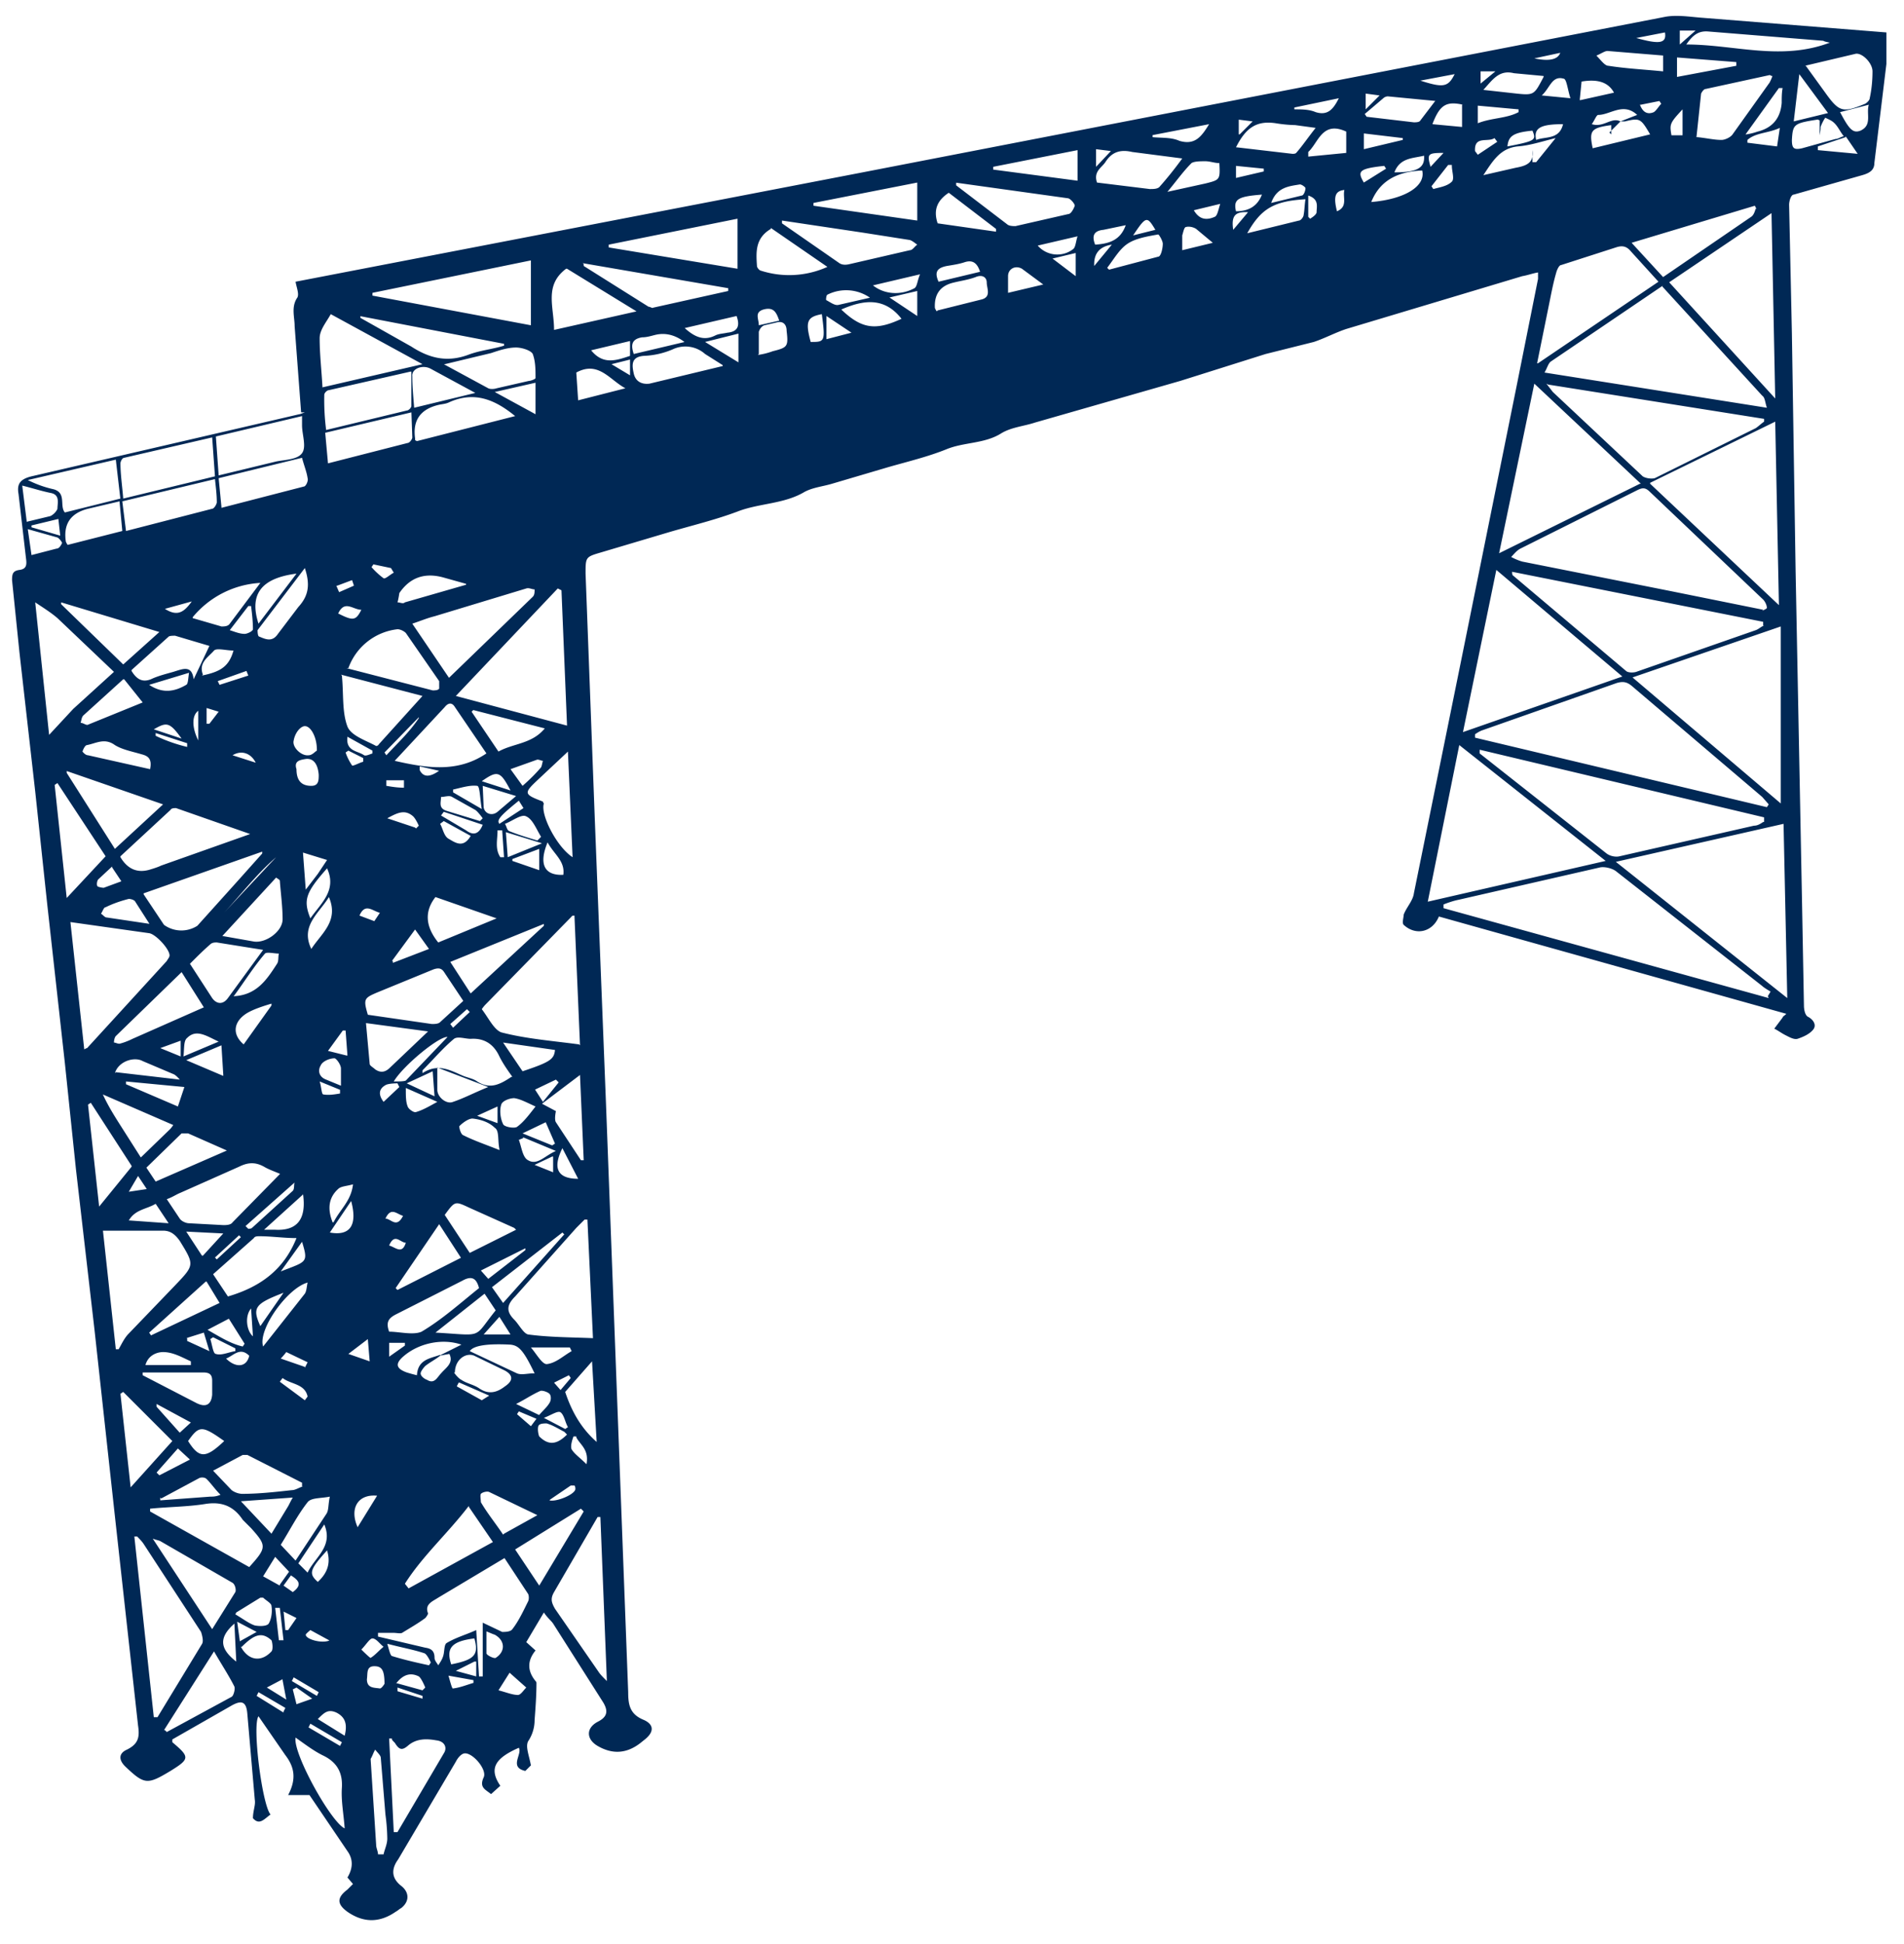 <svg xmlns="http://www.w3.org/2000/svg" viewBox="0 0 20.55 20.98" xmlns:v="https://vecta.io/nano"><path d="M3.25 4.45l-.07-.93c0-.1-.04-.21.03-.31.02-.04-.01-.11-.02-.17l6.12-1.18 6.4-1.24 2.27-.44c.12-.02.25 0 .37.01l2.01.16v.34l-.13 1.07c0 .08-.06.11-.13.13l-.74.21c-.03 0-.05.07-.05.11l.03 1.39.04 2.56.07 3.61.02 1.08c0 .04.01.1.04.12.06.03.1.09.06.14s-.11.08-.17.1c-.04.01-.09-.02-.13-.04s-.08-.05-.12-.07l.09-.12c0-.01.02-.02.04-.04l-3.75-1.05c-.07.17-.25.21-.38.09-.02-.02 0-.08 0-.11.03-.08.1-.15.11-.23l.53-2.61.58-2.87.23-1.15v-.07c-.06.01-.11.03-.17.04l-.7.21-1.2.36c-.12.04-.23.1-.35.14l-.52.13-.92.29-1.57.45c-.12.04-.26.05-.37.12-.18.11-.4.09-.59.17-.2.08-.41.13-.62.19l-.61.18c-.1.03-.21.04-.3.09-.22.13-.49.12-.72.21-.24.09-.49.15-.73.22l-.74.22c-.17.05-.17.05-.17.23l.1 2.66.12 3.05.24 6.36c0 .14.02.24.17.3.11.05.11.13.01.21l-.05.04q-.22.17-.46.03c-.12-.07-.13-.19 0-.26.1-.05.12-.11.06-.21l-.54-.85c-.02-.03-.06-.06-.1-.12l-.19.32.1.09c-.09.11-.09.22 0 .33 0 0 .01.01.01.02 0 .13-.01.27-.02.4a.41.41 0 0 1-.07.23c-.03.06.01.15.03.26l-.06.06c-.18-.04-.03-.18-.07-.25-.25.11-.33.22-.2.41l-.1.09c-.06-.05-.13-.07-.08-.18.04-.08-.11-.26-.2-.26-.04 0-.08.05-.1.09l-.62 1.05-.02.03q-.09.15.05.26c.09.07.09.17 0 .24-.02.01-.04.03-.06.04q-.26.18-.52 0c-.11-.08-.12-.15 0-.24l.06-.06-.06-.07c.06-.1.06-.19.01-.27l-.42-.62h-.23c.09-.17.07-.3-.03-.43l-.29-.42c-.07.1.04.96.13 1.06-.07.05-.12.12-.19.04 0-.08.03-.14.02-.2l-.08-.92c-.01-.14-.06-.16-.18-.09l-.63.36v.03c.19.16.19.18-.02.31h0c-.25.15-.28.15-.49-.05-.07-.07-.07-.14.02-.18.12-.06.14-.13.12-.26l-.25-2.26-.22-2.01-.2-1.73-.12-1.15-.19-1.71-.13-1.22-.17-1.5-.08-.78c0-.07.01-.1.08-.11.08-.01.08-.06.07-.13L.2 5.33c-.02-.11.02-.16.14-.19l2.89-.67c.01 0 .03-.01.06-.02zm1.5 10.18c-.05.04-.11.07-.16.11-.02.02-.05.06-.05.08 0 .03.04.06.07.07.08.05.11-.03.15-.07.05-.06.14-.11.09-.21l-.11.02.24-.12c-.2-.07-.46-.02-.63.13-.09.08-.07.13.04.17a1.64 1.64 0 0 0 .11.03c.01-.17.14-.18.25-.22zM17.49 1.31l.18-.07c-.15-.14-.29 0-.42 0-.02 0-.04.06-.07.1.13.04.21-.08.31-.03l-.12.12.02.02v-.1c-.22.03-.24.06-.2.25l.62-.15c-.1-.17-.11-.18-.27-.14h-.06zm1.59 9.44l.03-.05s-.07-.04-.09-.06L17.44 9.4c-.04-.03-.12-.05-.17-.04l-1.53.35c-.05.01-.11.03-.16.05v.04l3.51.97zM17.44 9.3l1.85 1.47-.04-1.88-1.81.41zm-1.52-1.38v.04l3.15.75.02-.03-.07-.08-1.41-1.2c-.05-.04-.09-.05-.16-.03L16 7.88c-.03.01-.06.03-.09.05zm3.1-1.33s.05-.02.05-.03c0-.03-.02-.07-.04-.09l-1.22-1.16c-.05-.05-.08-.05-.14-.02l-1.26.63c-.04.02-.07.06-.1.09a.61.61 0 0 0 .12.05l1.61.32.99.2zm-3.61 3.14l1.92-.44-1.58-1.25-.34 1.69zm3.81-2.97l-1.6.55 1.6 1.36V6.76zm-1.27-3.68l-1.21.82c-.03.02-.04.07-.07.12l2.4.38c-.02-.06-.02-.11-.05-.13l-1.08-1.18zM15.79 7.9l1.72-.6-1.36-1.15-.36 1.75zm3.25.97v-.05l-3.07-.73v.04l1.37 1.08c.04.03.1.04.14.03l1.45-.33c.04 0 .07-.02.1-.04zm-1.23-3.65l1.39 1.31-.04-1.98-1.35.66zm-.1 0l-1.15-1.08-.38 1.83 1.52-.75zm1.32 1.53v-.04l-2.71-.54s0 .04.01.04l1.22 1.03c.02.02.08.02.11.01l1.29-.45c.03-.01.06-.04.09-.05zm-1.02-3.71l1.15 1.26-.04-2-1.11.75zm-1.32 1.1l.07.09.97.91c.03.02.09.03.13.02l1.09-.54c.03-.02.06-.05.09-.07v-.03l-2.33-.37zM6.12 7.83l-.06-1.46-.04-.02-1.1 1.16 1.2.32zm.14 3.45l-.06-1.4s-.03 0-.03.01l-.93.95c-.02.02-.04.05-.04.05.07.09.13.22.21.25.27.07.54.09.84.13zm-5.36.05s.03-.02.04-.02l.86-.94c.01-.02.03-.04.03-.06 0-.07-.15-.23-.22-.24l-.85-.12.15 1.38zm4.55 5.48l-.72.43c-.06.04-.15.07-.11.17 0 .01-.02.04-.03.05-.08.06-.17.11-.25.16-.02.01-.06 0-.09 0h-.17v.04l.51.12c.07.01.1.04.1.11 0 .03.03.06.04.08.02-.03.04-.06.05-.09.02-.05.01-.13.04-.15.1-.06.21-.09.32-.14l.03.5h.04v-.58l.21.1c.03 0 .09 0 .11-.03.07-.09.12-.2.17-.3.01-.02.01-.06 0-.08l-.27-.41zM16.6 3.92l1.3-.88-.3-.33c-.05-.06-.1-.06-.16-.04l-.59.19c-.02 0-.04.04-.05.07-.03.1-.05.2-.07.3l-.14.69zM1.11 13.27l.14 1.29h.03c.03-.05.06-.12.11-.17l.5-.52c.21-.22.21-.22.05-.48-.05-.07-.1-.11-.18-.11h-.65zm5.29 1.17l-.06-1.28h-.03l-.09.09-.66.74c-.09.09-.1.16-.01.25.05.05.1.15.15.16.22.03.45.03.7.04zm-4.73 4.09h.03l.48-.79c.02-.03 0-.1-.01-.13l-.62-.95c-.02-.03-.05-.06-.07-.08h-.03l.21 1.95zM5.73 3.5v-.69l-1.71.35v.03l1.71.32zm-5.35 3l.15 1.43.26-.28.44-.4-.61-.58C.55 6.61.47 6.56.38 6.5zm6.1 9.87h-.03l-.47.81c-.04.07-.03.11.01.18l.47.68c.02.03.04.05.09.1l-.07-1.77zM4.84 7.32l.91-.88c.02-.02.02-.05.02-.08-.03 0-.06-.02-.09-.01l-.99.3c-.08.02-.15.05-.24.08l.4.59zm-1.81 5.35c-.07-.03-.13-.05-.18-.08-.09-.05-.17-.05-.27 0l-.63.28c-.05.02-.09.05-.15.07l.14.21c.02.03.07.05.1.05l.37.02c.03 0 .08 0 .1-.03l.52-.53zM1.3 9.25q.12.2.33.13s.07-.02.11-.04L2.7 9l-.8-.28c-.02 0-.05 0-.06.02l-.54.5zm2.18-5.07l1.08-.25-.99-.54c-.05.09-.12.17-.12.26 0 .17.02.34.03.52zm-1.19.54l-.95.22c-.02 0-.04.04-.04.06 0 .12.02.25.03.38l.99-.24-.03-.42zm-.74 4.93l.22.33a.32.32 0 0 0 .36.01l.45-.5.25-.28v-.02l-1.28.45zm2.14-2.36c.02.2 0 .39.06.55.04.1.2.15.31.21 0 0 .02 0 .03-.02l.47-.52-.88-.23zm-1 9.62c.19-.21.19-.23.02-.42l-.09-.09c-.1-.15-.23-.2-.41-.17-.19.03-.39.03-.59.05v.03l1.07.6zM5 10.8l-.2-.3c-.03-.05-.06-.06-.12-.04l-.61.25c-.14.06-.15.07-.1.24l.69.1c.03 0 .07 0 .09-.02l.24-.22zM3.26 4.49l-.93.22.03.42.62-.15c.1-.02.23-.02.28-.09s0-.2 0-.3v-.1zm4.7-1.6v-.53l-1.39.28v.03l1.39.23zM4.43 4.01l-.88.2c-.02 0-.05.03-.05.05a2.55 2.55 0 0 0 .02.38l.87-.21c.02 0 .05-.03.05-.05v-.37zm-.69 3.2l.93.24c.02 0 .06 0 .07-.02v-.08l-.36-.52c-.02-.02-.06-.04-.09-.04a.64.64 0 0 0-.53.42zm15.22-4.95l-.02-.04-1.33.4.34.37.95-.65c.03-.02.04-.06.05-.09zM5.25 8.13l-.34-.5c-.03-.05-.07-.05-.11 0l-.54.58c.35.08.68.13.99-.08zM1.24 9.16l.52-.48-1.04-.36v.02l.52.82zm2.99 9.6H4.2l.05 1.01h.04l.5-.85c.04-.06.01-.13-.08-.14-.11-.02-.22-.02-.31.06-.06.05-.09.04-.13-.02-.01-.02-.03-.03-.04-.05zM18.32 1.48c.1.01.18.03.26.03.04 0 .1-.03.12-.06l.4-.56c.01-.02.02-.04.03-.07-.02 0-.02-.01-.03-.01l-.69.15c-.02 0-.04.03-.05.05l-.05.47zm-9.88.9v.03l.62.43c.03.02.07.02.11.01l.65-.15c.03 0 .05-.04.08-.06-.03-.02-.05-.04-.08-.05l-.51-.08-.87-.13zm1.88-.41V2l.55.42c.02.02.07.02.09.02l.57-.13c.03 0 .06-.06.07-.09 0-.02-.04-.07-.07-.08l-1.22-.17zm-4.21.93c-.24.18-.13.41-.13.66l.89-.2-.75-.46zM2.32 5.17l-1 .24.04.32.93-.24c.02 0 .05-.05.05-.07 0-.08-.01-.16-.02-.25zm.88 8.19c-.14 0-.27-.02-.4-.02-.02 0-.05 0-.06.02l-.44.39.16.24c.34-.1.6-.28.74-.63zM1.3 5.39l-.05-.43-.95.22c.1.05.19.08.28.1.14.04.06.18.12.25l.6-.15zm3.14-.94l-.93.22.03.33.86-.22c.02 0 .05-.04.05-.06l-.01-.28zm-2.8 12.14l.65.99.25-.4c.01-.02 0-.08-.03-.1l-.78-.45c-.02-.01-.04-.01-.09-.03zm-.5-7.35l-.52-.79-.03.02.13 1.22.42-.45zM6.3 2.85v.02l.7.44c.02 0 .04.02.05.01l.81-.18v-.03l-1.57-.27zM4.5 4.76l1.06-.27c-.22-.18-.44-.27-.71-.15-.04.02-.08.02-.12.03q-.29.07-.25.36v.02zM2.05 10.4l.24.37c.05.07.12.07.17 0l.38-.52-.5-.08c-.02 0-.05 0-.07.02-.07.06-.14.13-.21.2zM19.49.71l.21.29c.15.21.19.22.43.12.02-.01.05-.04.05-.06.02-.09.03-.19.03-.29 0-.09-.11-.2-.18-.19l-.55.13zM2.39 5.48l.89-.23c.02 0 .05-.06.04-.09-.01-.07-.04-.14-.06-.22l-.9.22.03.31zm2.4-1.55l.48.26c.02.01.06.01.09 0l.35-.08c.02 0 .07-.02.07-.03 0-.09 0-.18-.03-.26-.02-.04-.12-.07-.18-.07-.09 0-.18.03-.27.06l-.5.12zm.27 12.32c-.23.3-.5.54-.69.84l.04.05.91-.5-.26-.38zm.47-4.63c-.05-.07-.1-.14-.14-.22-.06-.13-.16-.2-.31-.19-.06 0-.14-.03-.18 0-.12.1-.22.22-.34.34v.03c.17-.11.3-.03.44.03.05.02.11.03.15.06.14.09.25.03.37-.05zM3.89 3.41v.02l.55.31c.2.13.39.17.61.09.13-.05.26-.06.39-.1v-.02l-1.56-.3zM1.95 10.5l-.7.68c-.01.01-.02.04-.02.07.02 0 .05.02.07.01.04-.01.09-.03.13-.05l.77-.34-.24-.38zm9.89-8.53l.57.07c.04 0 .09 0 .11-.03.08-.09.16-.19.24-.3l-.54-.07c-.13-.03-.22 0-.29.11-.04.06-.13.1-.09.22zM1.41 16.05l.45-.5-.53-.53-.03.02.11 1.01zm4.72-7.94l-.32.3c-.16.15-.16.16.05.24 0 0 0 .01.01.02-.04.12.14.47.31.58l-.05-1.13zM.66 6.5v.02l.67.65.39-.35L.66 6.5zm2.6 9.54V16l-.59-.3h-.05l-.32.17.2.21a.21.21 0 0 0 .11.04c.18 0 .36-.02.54-.04.04 0 .08-.03.12-.04zM9.9 2.38v-.41l-1.12.22v.03l1.12.16zM1.78 18.67l.02.02.7-.38c.02-.01.04-.08.03-.11-.06-.12-.14-.24-.22-.38l-.54.85zm2.42-4.3c.11 0 .26.04.35 0 .22-.13.42-.31.62-.47-.03-.12-.09-.13-.18-.08l-.71.36c-.08.04-.12.08-.08.19zM3.01 9.49l-.03-.02-.58.63.34.06c.13.02.31-.11.31-.24 0-.14-.02-.28-.03-.42zM7.8 3.94l-.19-.12a.32.32 0 0 0-.35-.05.87.87 0 0 1-.31.07c-.14.01-.13.1-.11.19s.09.12.17.11l.79-.19zm-6.38 3.3c.06.1.13.13.23.08.07-.03.15-.05.22-.07.1-.03.2-.08.22.08l.17-.36-.37-.11c-.02 0-.06 0-.07.01l-.4.36zm0 5.34l-.44-.68-.03.02.12 1.1.35-.43zm1.77 6.17c-.03.17.38.91.53.98-.01-.15-.04-.3-.03-.44.01-.17-.06-.28-.21-.35-.1-.05-.19-.12-.29-.19zM8.32 2.47c-.17.1-.16.25-.15.4 0 .02.03.05.04.05a1 1 0 0 0 .72-.04l-.61-.42zm-3.24 8.25l.79-.73v-.02l-1.01.41.22.34zm-2.62 1.7l-.43-.19h-.07l-.38.37.1.15.78-.34zm3.36 4.69l.48-.8-.03-.03-.71.44.26.39zm-1.87-6.07l.04.44c0 .02.04.04.06.06.06.04.11.03.16-.02l.41-.39-.67-.09zm1.12 2.48l.5-.25-.02-.02-.49-.22c-.15-.07-.15-.07-.26.08l.27.41zm1.21-1h.02l-.04-.92-.41.31.15.08s-.02.09 0 .12l.27.41zm-1.55-2.35l.63-.26-.66-.23q-.18.23.03.49zm-2.86 1.97l-.76-.33c.06.13.13.24.2.35l.21.33.31-.3c.01-.01.02-.02.04-.05zm-.58-6.73l-.34.08q-.28.07-.24.35s0 .01.02.04l.59-.15-.03-.32zm12.06-3.82l.6.07c.01 0 .03 0 .04-.01.07-.08.13-.17.21-.27l-.22-.03a1.49 1.49 0 0 1-.21-.02c-.2-.03-.32.04-.43.26zm6.4-1.13s-.06-.01-.07-.02l-1.24-.1c-.11-.01-.17.04-.24.14.52 0 1.02.18 1.55-.02zM4.98 13.58l-.24-.37-.47.69.02.02.69-.35zM1.54 14.8v.04l.58.3c.1.05.16.02.17-.09v-.15c0-.07-.03-.09-.1-.09h-.52-.13zM4.47 4.4l.66-.16-.48-.26c-.09-.05-.21 0-.2.08 0 .11.01.21.02.34zm.64 3.26l-.02.02.29.43c.16-.09.36-.08.5-.25l-.78-.2zm6.52-5.72v-.32l-.91.18v.03l.91.12zm-8.44 14.9l.33-.5c.03-.04.02-.1.04-.19-.1.02-.2.01-.24.06-.11.14-.19.3-.29.46l.16.17zm1.71-2.03s.04.06.08.08c.06.04.13.05.19.09.1.07.19.05.28-.02.09-.06.09-.12 0-.17l-.33-.16c-.09-.04-.21.04-.21.18zm1.2.21c.07.21.17.39.34.54l-.05-.87-.29.33zM3.29 6.13l-.51.67c0 .01 0 .07.02.07.07.03.14.06.2-.03l.22-.29c.11-.12.13-.24.07-.42zm-1.21.54l.31.09c.03 0 .07 0 .09-.03l.33-.44a1.02 1.02 0 0 0-.73.37zM15.5 1.09l-.52-.05c-.02 0-.04.01-.05.02l-.2.17.02.03.51.06c.02 0 .06 0 .07-.02l.16-.21zm-5.38 2.26l.48-.12c.1-.03.05-.12.05-.18s-.05-.09-.12-.06c-.08.03-.16.04-.24.06q-.21.05-.2.27s0 .01.02.04zM1.33 7.33l-.43.39c-.02.02-.02.05-.03.08.03 0 .06.03.08.02l.59-.24-.2-.25zm3.9 6.63l-.53.42c.53.03.4.07.65-.24l-.12-.18zm-.2-7.64V6.3l-.25-.07q-.3-.08-.47.17h0s-.01.07-.02.1c.03 0 .06.02.08 0l.66-.19zm.41 10.23l.36-.2-.52-.25c-.02-.01-.07 0-.09.02-.01.02 0 .06 0 .09.07.12.16.23.24.35zm4.68-14.14l.63.09v-.03l-.51-.39c-.12.08-.17.18-.12.33zM5.77 14.82c-.12-.25-.17-.3-.26-.31q-.38-.02-.44.07l.51.24c.05.02.11 0 .18 0zM16.55 1.75h.03l.21-.26c-.16.04-.28.08-.41.09-.19.02-.27.16-.37.31l.35-.08c.11-.02.2-.05.18-.19v.13zm-4.6 1.14l.02.02.53-.14c.03 0 .05-.09.05-.14 0-.03-.04-.1-.05-.1-.11.02-.24.04-.33.1s-.15.17-.22.26zM4.1 20.01h.04c.01-.05.04-.11.04-.17a2.11 2.11 0 0 0-.02-.26l-.05-.61c0-.03-.04-.06-.06-.09-.02.03-.03.07-.05.1l.06.93c0 .03.02.07.02.1zm9.35-17.49l.57-.14c.02 0 .05-.04.05-.06.01-.05.01-.11.02-.17-.34.02-.48.1-.63.37zm6.17-1.23c-.26.04-.27.05-.28.22 0 .09.02.11.11.09l.36-.1c.03 0 .05-.02.09-.03-.04-.05-.06-.1-.1-.14-.03-.03-.06-.04-.1-.06-.02.03-.04.07-.05.1 0 .02 0 .03-.01.09V1.3zM2.22 13.83l-.61.55.02.03.74-.35-.14-.23zM17.96.6l-.61-.05c-.03 0-.07.03-.12.05.05.05.09.11.13.11.19.03.39.04.59.06V.59zM4.72 11.52v.24c0 .08.1.16.17.13.12-.04.23-.1.38-.16l-.55-.21zM1.62 8.3c.02-.1-.01-.14-.09-.16-.1-.03-.21-.05-.29-.1-.11-.08-.2-.02-.3 0-.02 0-.04.04-.05.07 0 0 .03.04.06.04l.67.15zm7.46-4.96c.22.21.37.23.65.1-.18-.23-.4-.21-.65-.1zM5.43 14.06l.66-.74-.02-.02-.76.59.12.17zm.81-9.74l.51-.13c-.17-.09-.29-.3-.53-.17l.02.3zM.29 5.63l.25-.06c.03-.01.07-.05.08-.08 0-.06.03-.15-.07-.17s-.19-.05-.31-.08l.05.4zm12.87-3.87c-.05 0-.1-.02-.15-.02s-.12 0-.15.02c-.09.09-.16.19-.26.31l.41-.09c.16-.04.16-.04.15-.23zm-10 14.4l-.56.04.33.35.17-.28c.02-.03.03-.06.06-.11zM16.66.82l-.32-.03c-.16-.04-.23.07-.33.18l.36.04c.19.02.19.01.29-.18zM2.84 14.53l.45-.57c.02-.03.02-.08.03-.12-.22.06-.54.51-.48.69zM14.8 2.18c.36-.03.59-.17.55-.34-.24.01-.45.09-.55.34zm-9.37 9.07l.21.31c.3-.1.34-.13.35-.23l-.56-.08zM2.79 6.73l.41-.54c-.39.05-.51.23-.41.54zm.48 6.16l-.42.38h.12q.36.02.3-.39zm-.75-2.14c.25-.01.36-.18.47-.35.02-.03.01-.07.02-.11-.05 0-.13-.02-.15 0-.12.14-.22.3-.33.45zM19.42.8l-.06.51.37-.09-.31-.42zm-5.3.85v.04l.41-.04v-.23c-.26-.12-.3.12-.41.22zM8.18 3.83a.75.75 0 0 0 .16-.04c.16-.04.17-.05.15-.22 0-.07-.04-.11-.11-.09l-.13.03c-.03.01-.05.04-.06.07v.24zM5.39 12.4c-.02-.1 0-.2-.05-.23-.06-.06-.15-.09-.24-.1-.04 0-.1.04-.14.08-.01 0 .01.09.04.1.12.06.24.1.39.16zm.39-.46c-.09-.04-.16-.08-.23-.09-.05 0-.13.03-.14.07-.02.06-.01.15.02.21.01.03.12.05.15.03.07-.05.13-.13.2-.22zm-4.05 4.22v.03l.54-.04c.03 0 .06 0 .11-.02-.06-.06-.1-.12-.15-.17-.02-.02-.06-.02-.08-.01l-.41.22zm-.11-6.18l-.16-.25c-.01-.02-.05-.03-.07-.03-.08.02-.17.05-.25.09-.02 0-.03.04-.05.07.02.01.04.04.06.04l.47.07zm17.23-8.53c.06-.01.09-.02.12-.03q.24-.06.26-.31c0-.05 0-.11.01-.16h-.04l-.36.5zM2.54 17.42c.1.06.15.1.21.12.05.01.13.01.15-.02.03-.05.04-.13.03-.19 0-.03-.06-.06-.09-.09h-.03l-.26.16zM7.39 3.54c.11.1.21.14.33.08.04-.02.09-.02.13-.03.11-.01.14-.07.1-.18l-.56.13zm-6.14 8.03l.69.08s-.04-.05-.07-.06l-.33-.14c-.09-.05-.26 0-.3.13zM7.4 3.7q-.15-.12-.31-.09c-.05.01-.1.03-.16.03-.12.02-.12.09-.09.18l.55-.13zM18.74.71V.67L18.1.62v.21l.64-.12zM1.99 11.73l-.63-.06v.03l.56.24.07-.21zm3.35-7.5l.44.24v-.34l-.44.1zM3.55 9.68c-.11.18-.31.31-.19.56.11-.17.3-.3.19-.56zm-.62 1.17v-.02c-.1.03-.19.06-.26.1-.15.09-.17.23-.04.34l.3-.42zm.6-1.48c-.23.26-.26.34-.18.54.11-.16.29-.3.18-.54zM.3 5.71l.04.28.27-.07c.03 0 .05-.04.06-.06 0-.01-.03-.05-.05-.06L.3 5.71zm1.73 9.84c.12.19.19.19.39 0-.24-.17-.27-.17-.39 0zm8.85-12.39l.38-.09-.23-.17c-.07-.04-.15 0-.15.08v.18zM2.6 17.77c.08.15.22.17.33.05.02-.02.01-.1 0-.12-.1-.09-.18-.07-.32.07zM15.79 1.13c-.18-.04-.25 0-.33.21l.32.03v-.24zM4.87 17.96c.25-.05.3-.1.25-.28-.24.03-.31.1-.25.28zM3.5 16.45l-.28.42.1.1c.08-.17.28-.28.18-.52zm7.08-13.51c-.03-.1-.08-.14-.17-.11-.06.02-.13.03-.19.04-.1.02-.14.06-.09.17l.46-.11zm-1.17.13c.13.11.31.12.46.04.03-.02.03-.08.06-.15l-.51.12zm-7 8.53l-.02-.32-.38.16.4.17zM12.44 1.45v.03c.1.01.2 0 .29.04.17.05.24-.05.32-.18l-.62.12zM3.42 8.09c0-.15-.08-.28-.15-.25-.05.02-.09.09-.1.15-.02.07.08.17.16.16.04 0 .07-.04.09-.05zm1.79.39l.01.23c.01.07.09.1.15.05l.2-.17-.36-.11zm.6.58l.03-.03c-.05-.08-.09-.19-.16-.22-.05-.03-.15.05-.23.08.02.03.02.07.05.08.1.04.2.07.3.1zm-.63-.2l.03-.03s-.05-.07-.08-.09l-.25-.14c-.03-.02-.08 0-.12 0 0 .06-.03.12.06.15l.36.11zm-.35 2.33c-.09-.01-.48.31-.58.48.05 0 .11 0 .13-.01l.45-.47zM9.4 3.22a.45.45 0 0 0-.47-.04c-.01 0-.02.06-.01.06.04.02.09.06.13.05l.35-.08zm-1.43.68v-.3l-.36.09.36.22zM2.18 7.29c.19-.04.29-.09.34-.27-.08 0-.18-.03-.21 0-.06.07-.17.13-.12.26zM3.2 8.3c0 .13.06.18.16.18.08 0 .08-.06.08-.12-.01-.12-.06-.18-.14-.17-.06.01-.13.02-.1.11zm16.66-7.09c.1.19.14.23.22.2.13-.06.06-.18.09-.28l-.31.08zM5.65 12.28l-.05.02c.03.08.04.19.1.22.1.06.18-.05.3-.1l-.36-.15zm.73-8.5c.13.16.27.11.42.06v-.16l-.42.1zm-.57 11.5c.04-.05.09-.09.12-.14.02-.03.02-.08 0-.1s-.08-.04-.1-.03c-.09.04-.16.09-.26.14l.25.12zm-1.57-4.91v.02l.39-.15-.15-.21-.25.34zm1.49 4.17c.06.07.12.18.17.18.1-.01.18-.09.27-.14l-.02-.04h-.42zM12.76 2.7l.33-.08-.18-.15c-.03-.02-.08-.03-.11-.02-.02 0-.03.06-.04.09v.16zm3.19-1.37c.15-.06.31-.05.44-.12v-.03l-.44-.04v.2zM2.24 14.35c.14.08.25.15.38.18l.02-.03-.17-.27-.23.12zm1.44-2.63v-.19c0-.04-.05-.11-.07-.11-.05 0-.13.03-.15.08-.03.05-.02.12.06.15l.17.07zM17.06 1.08l.36-.08c-.06-.11-.17-.15-.35-.12l-.02.2zM5.48 9.25l.37-.15-.39-.12.02.27zM3.6 13.19c.07-.14.19-.23.21-.41-.07.02-.13.02-.16.05-.1.09-.12.21-.06.36zm.58 4.55c.02.06.03.12.05.13.13.04.26.07.4.1l.02-.03s-.04-.09-.07-.1c-.12-.04-.24-.06-.39-.1zm-1.53-4.51l.03.03s.03 0 .04-.01l.44-.4c.02-.02.01-.07.02-.09l-.53.47zM11.2 2.65a.28.28 0 0 0 .38.04c.03-.02.03-.08.05-.14l-.43.1zM3.27 9.2l.03.4.13-.17.1-.15-.26-.08zm-1.21 5.52v-.03c-.09-.04-.19-.1-.3-.1-.06 0-.16.03-.19.14h.49zM5.51 8.3l.13.18c.08-.07.14-.13.2-.2.01-.02.01-.04.02-.07-.02 0-.05-.02-.07-.01l-.28.1zm-3.15 2.94c-.13-.06-.24-.14-.34-.04-.04.03-.03.12-.04.2l.38-.16zm-.17 2.31l.22-.24-.4-.02.17.26zm-.79-.38l.42.03-.14-.21c-.1.06-.22.06-.29.18zm2.98-1.42c0 .08 0 .14.02.19.01.03.07.07.09.06.07-.02.14-.06.23-.11l-.34-.15zm1.53-2.66c-.1.24-.03.36.17.35.02-.15-.1-.22-.17-.35zm.21 6.39l-.03-.03c-.06-.03-.12-.07-.19-.09-.03 0-.08 0-.09.03s0 .09.01.11c.1.1.19.09.3-.02zM8.87 3.39c-.16.03-.18.08-.12.3.15 0 .16 0 .12-.3zm-5.08 9.57l-.23.34c.22.04.3-.08.23-.34zm1.46 4.64v.24c0 .02.08.06.1.05.11-.07.1-.19-.01-.25-.03-.01-.05-.02-.1-.04zm-.36-9.09v.04l.31.18c-.02-.11-.02-.25-.05-.25-.08-.01-.17.02-.26.04zM2.48 6.8c.06.02.11.04.16.04.03 0 .09-.03.09-.05 0-.08-.01-.17-.02-.25h-.03l-.2.26zm-.44.46l-.43.13c.15.1.28.07.4 0 .02-.01.02-.06.03-.13zm1.39 11.29l.29.18c.03-.12.01-.2-.09-.25-.09-.04-.13 0-.2.07zm-.41-1.45l.1-.14-.15-.16-.13.21.18.1zm2.36 1.14c.08.02.15.05.21.05.03 0 .06-.05.09-.08l-.18-.16-.12.19zM9.9 3.14l-.3.07.3.2v-.28zm3.82-.95l.33-.08c.02 0 .04-.05.04-.08 0-.01-.04-.04-.06-.04-.12.02-.25.03-.31.2zm5.46-.61l.03-.2c-.13.06-.26.05-.35.13v.03l.32.04zM4.07 16.14c-.21-.02-.3.14-.21.34l.21-.34zM19.92 1.48l-.3.1v.04l.43.04-.13-.19zm-2.97-.42c-.03-.09-.04-.2-.07-.21-.13-.04-.15.1-.24.18l.31.03zm-4.8 1.37l-.24.05c-.1.01-.13.06-.09.16.14-.01.27-.04.33-.21zM4.79 8.76l-.03.04.27.16c.08.06.14.04.18-.06l-.42-.14zm-.64 9.41c0-.15-.03-.19-.11-.19-.09 0-.07.08-.08.14 0 .1.08.09.14.1.02 0 .05-.05.05-.05zm9.82-17.02v.03c.08 0 .16 0 .23.03.13.04.19-.03.25-.15l-.48.1zM5.96 12.36l.03-.02-.1-.23-.25.12.32.13zm8.76-10.92v.17l.42-.1v-.02l-.42-.05zM6.07 12.39c-.11.22-.05.33.17.33l-.17-.33zm-.54-3.13v.03l.29.1v-.23l-.29.11zm-.45-.24l-.29-.16-.04.03c.03.05.04.13.09.16.07.04.16.11.24-.03zm-2.02 4.93c-.31.12-.34.16-.25.36l.25-.36zm-.68-4.06l.6-.64c-.22.19-.4.43-.6.64zm2.29 1.67l-.28.13.3.14-.02-.27zm-2.14 5.96c-.17.15-.16.27.02.41l-.02-.41zm3.14-4.03v-.02l-.48.24.08.09.4-.31zm-3.62 2.26l-.13-.12-.23.26.03.03.33-.17zm1.38 1.32c.11-.1.14-.21.1-.34-.19.21-.2.25-.1.34zm.47.73s.09.09.1.09c.05-.03.09-.08.14-.12-.04-.03-.08-.09-.12-.09-.03 0-.07.07-.12.12zM15.05 1.86c.25 0 .33-.05.32-.18-.12.03-.26.02-.32.18zM8.92 3.41v.25l.27-.07-.27-.18zM1.69 15.16v.02l.25.28.12-.11-.37-.2zm1.34-1.44c.28-.11.3-.09.23-.32l-.23.32zm8.58-10.99l-.25.06.25.19v-.26zm2.01-.63c-.26.02-.31.05-.28.18.13 0 .23-.05.28-.18zM1.21 9.35l-.15.14c-.01.01-.02.05-.01.07 0 .01.05.02.07.02l.19-.07-.1-.15zm15.66-8.01c-.24 0-.32.04-.29.17.1-.04.25 0 .29-.17zM.34 5.66v.03l.31.09-.02-.18-.29.07zm3.93 12.5l.29.08.03-.03s-.04-.1-.07-.12c-.08-.04-.16-.03-.24.07zm11.4-16.38h-.04l-.18.23.02.03c.07-.02.15-.03.2-.08.03-.03 0-.11 0-.17zM2.54 14.59v-.04l-.24-.12-.03.02c.02.06.03.16.06.16.06.02.14-.02.21-.03zm1.21-3.2l-.02-.27H3.7l-.16.22.2.05zm14.41-9.92v-.29c-.14.15-.14.16-.12.28h.12zM4.49 8.94l.03-.03s-.03-.07-.06-.1c-.09-.08-.17-.04-.28.02l.3.1zm12.05-7.53c-.21.02-.26.06-.27.17.31-.06.31-.07.27-.17zm-3.66.85c.06.11.14.12.23.08.03-.01.04-.08.06-.14l-.29.07zM5.22 14.4h.29l-.12-.19-.17.19zM8.41 3.46c-.03-.09-.06-.15-.17-.12-.1.03-.05.1-.05.17l.22-.05zM6.22 15.5h-.03s-.04.1-.02.14c.03.05.09.09.16.16.03-.16-.07-.21-.11-.29zm-2.23-.81l-.02-.24-.21.16.23.08zm.03-6.56V8.1l-.27-.15c-.02.16.11.15.18.2.02.01.06-.01.09-.02zm-.73 6.98l.03-.04c-.03-.14-.18-.13-.27-.2l-.03.04.27.2zM15.33.87c.25.08.3.07.37-.07l-.37.07zm-.37.95l-.02-.03c-.28.03-.29.06-.22.18l.24-.15zM4.84 18.08c.02.07.04.15.05.14.08-.01.15-.04.22-.06v-.03l-.28-.05zm.67-9.55c-.11-.21-.14-.22-.31-.1l.31.1zm-3.49 5.91v.03l.24.11-.06-.2-.19.06zM13.64 1.85v-.03l-.3-.03v.13l.3-.07zm-7.87 9.9l.09.14.17-.21-.03-.03-.23.11zm-3.33 2.91c.1.1.22.1.25-.03-.1-.1-.17 0-.25.03zm1.21-8.04c.16.08.19.08.25-.04-.09 0-.18-.11-.25.04zm2.45 8.8l.03-.02c-.03-.05-.04-.13-.08-.16-.03-.02-.1.03-.18.06l.23.12zm-1.15-.5l-.02.04.27.15.08-.05-.32-.14zm-.81-3.03l.17-.16-.02-.04s-.1 0-.13.02c-.07.04-.08.1-.02.18zM15.92 1.63l.03.04.21-.14-.03-.04c-.07.05-.22-.03-.21.14zM4.52 7.74l-.37.38.02.03c.12-.13.25-.25.35-.4zm-1.23 7.02l.03-.06-.23-.11s-.03.04-.06.07l.26.09zm8.94-12.22l.24-.06c-.09-.15-.1-.15-.24.06zM3.2 18.21l-.04.02.04.16.17-.06-.17-.12zm.37-.5l-.22-.12s-.05.04-.05.05c0 .05.18.1.26.06zm-.98 0l.18-.1-.21-.11.03.22zm-.63-9.74c-.13-.18-.16-.18-.3-.1l.3.1zm3.41 3.97l-.22.1.22.08v-.18zm.23-3.3c-.21.17-.24.21-.21.25l.26-.17-.05-.08zM17.66.41c.25.07.33.06.31-.06l-.31.06zm-3.15 1.64c-.1.01-.12.07-.08.23.12-.05.06-.15.08-.23zM3.92 8.22v-.04l-.16-.08-.03.02a.59.59 0 0 0 .07.14c.01.01.08-.03.12-.04zm2.01 7.97c.07.02.27-.06.28-.12 0-.01 0-.03-.01-.04h-.04l-.22.15zm-2.88 1.93l-.17.09.21.13-.04-.21zM14.12 2.11v.23l.02.02s.07-.04.07-.07c0-.06.03-.14-.09-.18zm-2.31.76l.19-.23q-.2.03-.19.23zm5.89-1.74c.03.08.08.11.15.08.03-.02.05-.06.08-.09l-.02-.03-.2.04zM4.03 6.09l-.02.03a.83.83 0 0 0 .13.12c.02.01.07-.04.11-.06l-.03-.05-.19-.04zm-2.44 6.75l-.1-.15-.1.17.2-.03zm1.43 4.51h-.05l.04.35h.05l-.04-.35zm1.08-7.5c-.08-.02-.16-.11-.22.03l.16.06.06-.09zm-.75 8.75l-.02.04.34.2.02-.04-.34-.2zm2.07-9.64h-.05c0 .1-.03.2.03.29h.04l-.02-.29zm-2.36 8.15l.1.07c.11-.08.06-.13-.02-.18l-.08.11zm-1.33-5.8l.22.09v-.17l-.22.08zm1.94.49v-.04l-.22-.09c.02.06.02.14.04.14.06.01.12 0 .18-.01zm.69-3.31v-.07h-.19v.06c.06.01.12.02.19.02zm-2.29-2l-.29.08c.14.09.21.03.29-.08zm3.05 11.44l-.2.1.22.06v-.16zm.84-5.45l-.19.09.2.08v-.17zm-3.25 1.64c-.07.08-.05.24.02.3l-.02-.3zm-.57-6.45c-.07.05-.07.18 0 .32v-.32zm9.69-5.87l.16-.17-.16-.02v.2zM6.8 3.88l-.2.05.2.12v-.17zM2.35 7.35l.02.04.31-.1-.02-.05-.31.11zm-.67.56v.03a1.7 1.7 0 0 0 .34.12v-.04l-.34-.11zM16.56.63q.24.05.28-.06l-.28.06zM3.06 18.47l.02-.04-.29-.17-.02.04.29.18zM13.37 1.29v.16h.01l.14-.14-.16-.02zM3.17 18.1l-.02.04.27.16.02-.04-.27-.16zm-.11-.72l.02.21h.03l.09-.13-.14-.07zm.57-11.06l.03.07.16-.07-.02-.06-.16.06zm.74 8.19v-.02H4.2v.15l.17-.12zM15.97.91l.17-.14h-.16v.14zm-2.66 1.57l.16-.19c-.15-.01-.18.05-.16.19zM4.35 13.12c-.07-.02-.13-.1-.19.03.06 0 .12.11.19-.03zM14.74 1.01v.17l.15-.15-.15-.02zM2.51 8.15l.25.08c-.05-.1-.15-.14-.25-.08zm1.69 5.29c.07.02.14.1.18-.03-.06 0-.12-.11-.18.03zm.55-5.12l-.22-.05v.04c.04.08.11.08.22 0zm.98 7.07l.06-.08-.19-.08-.02.03.15.13zm-1.17 2.95v-.04l-.27-.09v.04l.27.08zM18.13.48l.17-.15h-.17v.15zM5.07 10.92l-.03-.03-.18.16.03.04.17-.16zM2.24 7.81h.02l.1-.13-.13-.04v.17zm13.34-6.16c-.17 0-.18.01-.14.15l.14-.15zM6.16 14.87l-.02-.03-.16.08.07.08.11-.13zm-3.84-1.3l.02.02.26-.24-.02-.02-.26.24z" fill="#002855"/></svg>